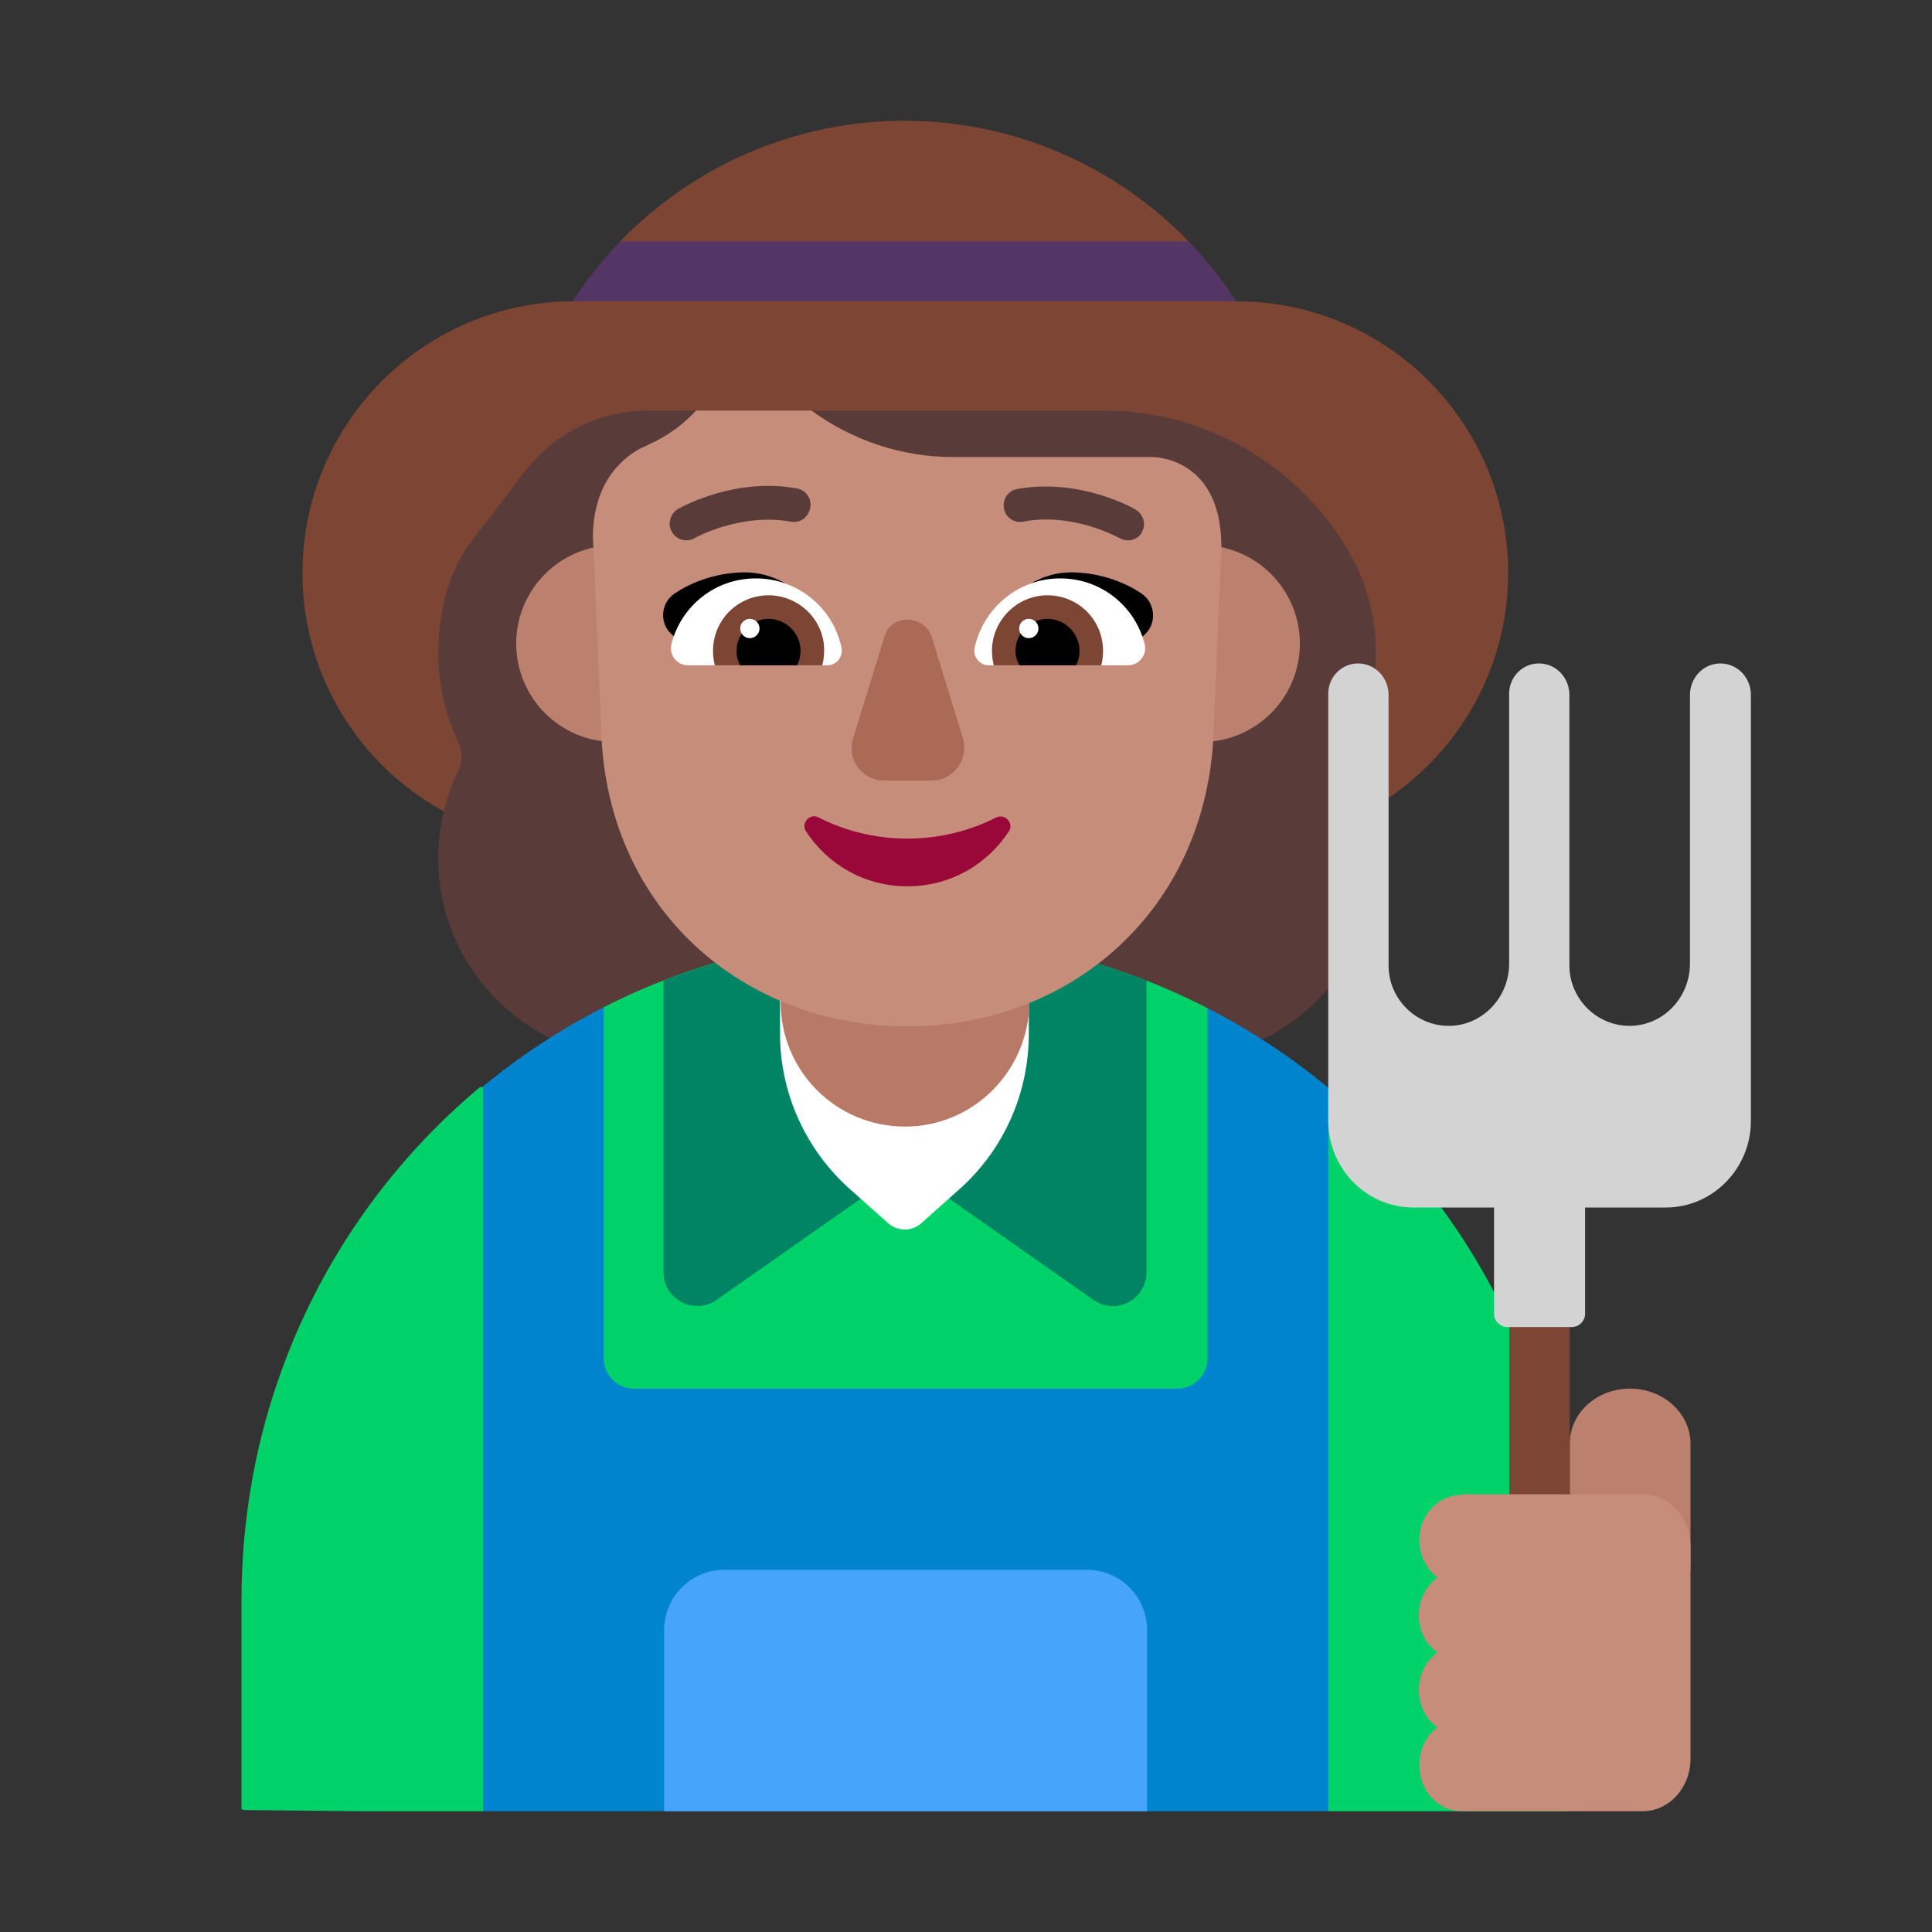 <svg width="32" height="32" viewBox="0 0 32 32" fill="none" xmlns="http://www.w3.org/2000/svg">
<rect x="0" y="0" width="32" height="32" fill="#333333" stroke="none"/>
<path d="M20.475 4.99H20.48C22.96 4.99 24.98 7 24.98 9.49C24.98 11.97 22.96 13.99 20.48 13.99H9.51C7.03 13.99 5.01 11.98 5.01 9.49C5.01 7.02 7.004 5.006 9.481 4.99L10.5 4.5L10.27 4C11.486 2.742 13.176 2 14.98 2C16.783 2 18.474 2.741 19.689 4L19.5 4.5L20.475 4.99Z" fill="#7D4533"/>
<path d="M20.476 4.99C20.244 4.632 19.98 4.303 19.69 4H10.27C9.983 4.301 9.718 4.633 9.484 4.99C9.492 4.99 9.501 4.99 9.51 4.99H20.476Z" fill="#533566"/>
<path d="M22.22 8.94C22.58 9.48 22.79 10.12 22.79 10.82C22.79 11.35 22.67 11.85 22.47 12.29C22.4 12.44 22.4 12.62 22.47 12.77C22.69 13.22 22.81 13.73 22.8 14.27C22.77 16.1 21.25 17.56 19.42 17.56H10.64C8.81 17.56 7.28 16.1 7.26 14.27C7.25 13.73 7.37 13.22 7.59 12.77C7.66 12.62 7.66 12.44 7.59 12.29C7.38 11.85 7.26 11.35 7.26 10.82C7.26 10.13 7.43 9.45 7.83 8.94C8.19 8.47 8.47 8.1 8.7 7.8C9.19 7.17 9.94 6.8 10.73 6.8H18.28C19.86 6.8 21.34 7.6 22.21 8.92C22.21 8.93 22.22 8.93 22.22 8.94Z" fill="#593B39"/>
<path d="M8 17.995C7.99 18.003 7.98 18.011 7.97 18.019L7.97 17.99C6.431 19.269 5.249 20.966 4.592 22.904C4.208 24.022 4 25.251 4 26.5V29.97H4.03L4.03 29.98L6 30H8L9 24L8 17.995Z" fill="#00D26A"/>
<path d="M22 30H26V26.5C26 23.091 24.442 20.038 22 18.017L21 24L22 30Z" fill="#00D26A"/>
<path d="M20 16.698L21 20L20 23L15 24L10 23L9 20L10 16.683C11.497 15.92 13.193 15.49 14.99 15.49C16.793 15.49 18.496 15.926 20 16.698Z" fill="#00D26A"/>
<path d="M10 16.683C9.284 17.048 8.614 17.489 8 17.995V30H22V18.017C21.386 17.508 20.715 17.065 20 16.698V22.5C20 22.776 19.776 23 19.5 23H10.5C10.224 23 10 22.776 10 22.5V16.683Z" fill="#0084CE"/>
<path d="M11 27C11 26.448 11.448 26 12 26H18C18.552 26 19 26.448 19 27V30H11V27Z" fill="#46A4FB"/>
<path d="M11.87 21.53L14.99 19.34L18.11 21.53C18.48 21.79 18.99 21.53 18.99 21.07V16.24C17.75 15.76 16.4 15.49 14.99 15.49C13.58 15.49 12.23 15.76 10.99 16.24V21.08C10.99 21.52 11.5 21.79 11.87 21.53Z" fill="#008463"/>
<path d="M15.91 19.68L15.26 20.26C15.1 20.4 14.87 20.4 14.71 20.26L14.06 19.68C13.34 19.03 12.92 18.1 12.92 17.13V14.04C12.92 12.9 13.84 11.98 14.98 11.98C16.12 11.98 17.04 12.9 17.04 14.04V17.13C17.04 18.1 16.63 19.03 15.91 19.68Z" fill="white"/>
<path d="M14.99 18.66C13.85 18.66 12.93 17.74 12.93 16.6V14.04C12.93 12.9 13.85 11.98 14.99 11.98C16.13 11.98 17.05 12.9 17.05 14.04V16.6C17.04 17.74 16.12 18.66 14.99 18.66Z" fill="#B87A66"/>
<path d="M27 23C27.55 23 28 23.41 28 23.912V26H26V23.912C26 23.41 26.44 23 27 23Z" fill="#BB806E"/>
<path d="M26 21.76H25V25.76H26V21.76Z" fill="#7D4533"/>
<path d="M28.461 10.99C28.191 11.01 27.991 11.24 27.991 11.51V15.96C27.991 16.5 27.582 16.96 27.043 16.99C26.474 17.02 25.994 16.56 25.994 15.99V11.51C25.994 11.24 25.795 11.01 25.525 10.99C25.235 10.97 24.996 11.2 24.996 11.49V15.96C24.996 16.5 24.586 16.96 24.047 16.99C23.478 17.02 22.999 16.56 22.999 15.99V11.51C22.999 11.24 22.799 11.01 22.529 10.99C22.24 10.97 22 11.2 22 11.49V18.57C22 19.35 22.629 20 23.408 20H24.746V21.76C24.746 21.88 24.846 21.98 24.966 21.98H26.034C26.154 21.98 26.254 21.88 26.254 21.76V20H27.592C28.371 20 29 19.35 29 18.57V11.49C28.99 11.2 28.75 10.97 28.461 10.99Z" fill="#D3D3D3"/>
<path d="M24.209 24.76C23.836 24.76 23.518 25.08 23.509 25.48C23.5 25.75 23.627 25.99 23.809 26.13C23.627 26.26 23.5 26.49 23.5 26.75C23.5 27.01 23.618 27.24 23.809 27.37C23.627 27.5 23.5 27.73 23.5 27.99C23.5 28.25 23.618 28.48 23.809 28.61C23.618 28.75 23.5 28.99 23.509 29.26C23.518 29.68 23.836 30 24.209 30H27.209C27.645 30 28 29.61 28 29.13V25.62C28 25.14 27.645 24.75 27.209 24.75H24.209V24.76Z" fill="#C68D7B"/>
<path d="M11.81 10.66C11.81 11.56 11.08 12.29 10.18 12.29C9.28 12.29 8.55 11.56 8.55 10.66C8.55 9.76 9.28 9.03 10.18 9.03C11.08 9.03 11.81 9.76 11.81 10.66Z" fill="#BB806E"/>
<path d="M21.53 10.66C21.53 11.56 20.8 12.29 19.9 12.29C19 12.29 18.27 11.56 18.27 10.66C18.27 9.76 19 9.03 19.9 9.03C20.8 9.03 21.53 9.76 21.53 10.66Z" fill="#BB806E"/>
<path d="M19.07 7.57H15.78C14.93 7.57 14.11 7.29 13.44 6.8H11.53C11.31 7.04 11.04 7.23 10.75 7.36C10.71 7.38 10.68 7.4 10.64 7.41C10.4 7.53 9.83 7.91 9.82 8.88L9.96 12.15C10.07 15.06 12.31 17 15.03 17C17.75 17 19.98 15.06 20.1 12.15L20.23 9.04C20.22 7.67 19.26 7.57 19.07 7.57Z" fill="#C68D7B"/>
<path d="M12.34 9.48C12.92 9.48 13.4 9.88 13.69 10.33C13.429 10.411 13.175 10.484 12.922 10.556C12.489 10.68 12.062 10.802 11.62 10.96L11.13 10.51C10.92 10.33 10.94 10 11.16 9.84C11.49 9.61 11.93 9.48 12.34 9.48Z" fill="black"/>
<path d="M17.74 9.48C17.16 9.48 16.69 9.88 16.39 10.33C16.657 10.413 16.917 10.487 17.176 10.561C17.604 10.683 18.027 10.804 18.47 10.96L18.96 10.51C19.16 10.33 19.14 10 18.92 9.84C18.59 9.61 18.15 9.48 17.74 9.48Z" fill="black"/>
<path d="M11.12 10.67C11.28 10.04 11.84 9.58 12.52 9.58C13.22 9.58 13.81 10.08 13.94 10.74C13.96 10.89 13.85 11.02 13.7 11.02H11.4C11.21 11.02 11.08 10.85 11.12 10.67Z" fill="white"/>
<path d="M18.96 10.67C18.8 10.04 18.24 9.58 17.56 9.58C16.86 9.58 16.28 10.08 16.14 10.74C16.12 10.89 16.23 11.02 16.38 11.02H18.68C18.87 11.02 19 10.85 18.96 10.67Z" fill="white"/>
<path d="M11.81 10.78C11.81 10.27 12.22 9.86 12.73 9.86C13.24 9.86 13.66 10.28 13.65 10.78C13.65 10.86 13.64 10.94 13.62 11.02H11.84C11.82 10.95 11.81 10.86 11.81 10.78Z" fill="#7D4533"/>
<path d="M18.27 10.78C18.27 10.27 17.86 9.86 17.35 9.86C16.84 9.86 16.43 10.28 16.43 10.78C16.43 10.86 16.44 10.94 16.46 11.02H18.24C18.26 10.95 18.27 10.86 18.27 10.78Z" fill="#7D4533"/>
<path d="M12.73 10.25C13.02 10.25 13.26 10.49 13.26 10.78C13.26 10.86 13.24 10.95 13.2 11.02H12.26C12.22 10.95 12.2 10.87 12.2 10.78C12.2 10.49 12.44 10.25 12.73 10.25Z" fill="black"/>
<path d="M17.35 10.25C17.06 10.25 16.82 10.49 16.82 10.78C16.82 10.86 16.84 10.95 16.89 11.02H17.82C17.86 10.95 17.88 10.87 17.88 10.78C17.88 10.49 17.64 10.25 17.35 10.25Z" fill="black"/>
<path d="M12.58 10.41C12.58 10.498 12.508 10.57 12.42 10.57C12.332 10.57 12.26 10.498 12.26 10.41C12.26 10.322 12.332 10.25 12.42 10.25C12.508 10.25 12.58 10.322 12.58 10.41Z" fill="white"/>
<path d="M17.2 10.41C17.2 10.498 17.128 10.57 17.04 10.57C16.952 10.57 16.88 10.498 16.88 10.41C16.88 10.322 16.952 10.25 17.04 10.25C17.128 10.25 17.2 10.322 17.2 10.41Z" fill="white"/>
<path d="M15.03 13.89C14.49 13.89 13.99 13.76 13.56 13.54C13.42 13.46 13.26 13.63 13.35 13.77C13.71 14.32 14.32 14.68 15.03 14.68C15.74 14.68 16.35 14.32 16.71 13.77C16.8 13.63 16.64 13.47 16.5 13.54C16.07 13.76 15.56 13.89 15.03 13.89Z" fill="#990838"/>
<path d="M14.65 10.54L14.13 12.23C14.02 12.58 14.28 12.93 14.65 12.93H15.43C15.79 12.93 16.05 12.58 15.95 12.23L15.43 10.54C15.29 10.17 14.76 10.17 14.65 10.54Z" fill="#AB6A55"/>
<path d="M11.13 8.81C11.18 8.9 11.27 8.95 11.37 8.95C11.42 8.95 11.46 8.94 11.51 8.91C11.51 8.91 12.26 8.49 13.1 8.64C13.25 8.67 13.39 8.57 13.42 8.41C13.45 8.26 13.35 8.12 13.2 8.09C12.204 7.908 11.345 8.368 11.239 8.425C11.235 8.427 11.23 8.43 11.23 8.43C11.1 8.51 11.05 8.68 11.13 8.81Z" fill="#593B39"/>
<path d="M18.54 8.91C18.59 8.94 18.63 8.95 18.68 8.95C18.78 8.95 18.87 8.9 18.91 8.82C18.99 8.69 18.94 8.52 18.81 8.44C18.78 8.42 17.88 7.91 16.85 8.1C16.7 8.12 16.6 8.27 16.63 8.42C16.65 8.57 16.8 8.67 16.95 8.64C17.709 8.494 18.401 8.841 18.522 8.901C18.533 8.907 18.54 8.91 18.54 8.91Z" fill="#593B39"/>
</svg>
